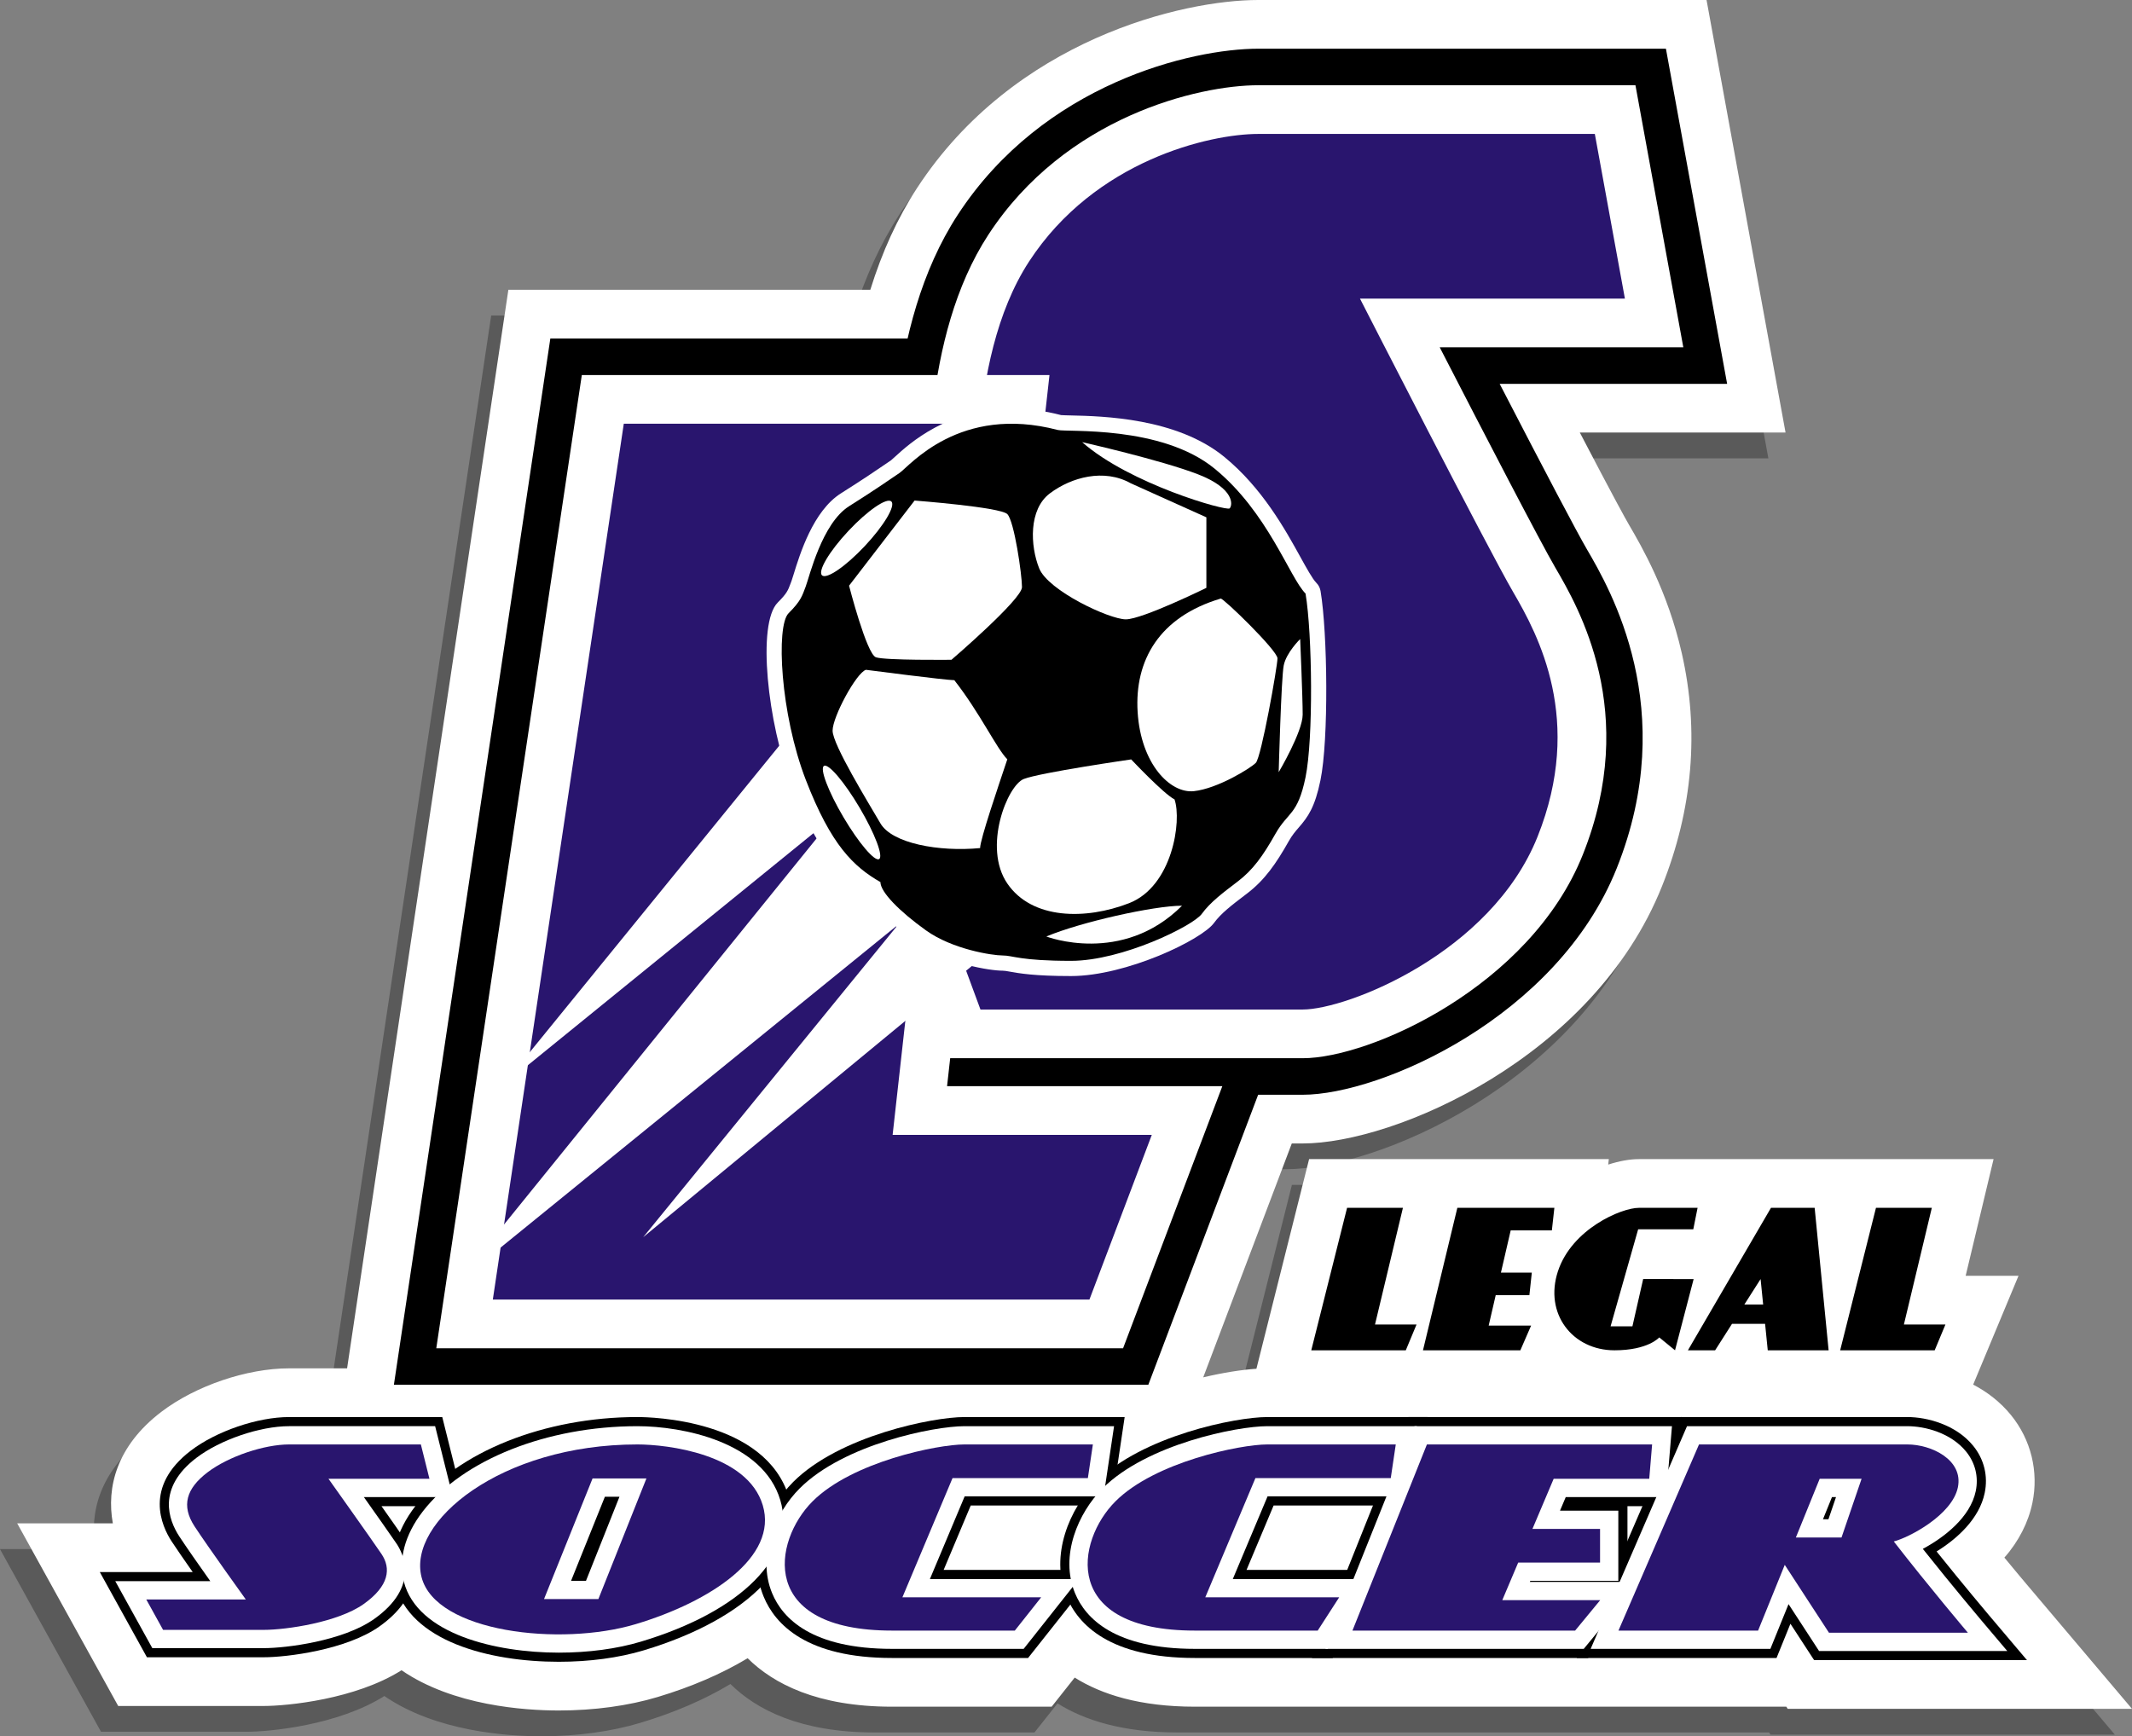 <?xml version="1.0" encoding="utf-8"?>
<!-- Generator: Adobe Illustrator 16.0.0, SVG Export Plug-In . SVG Version: 6.00 Build 0)  -->
<!DOCTYPE svg PUBLIC "-//W3C//DTD SVG 1.1//EN" "http://www.w3.org/Graphics/SVG/1.1/DTD/svg11.dtd">
<svg version="1.1" xmlns="http://www.w3.org/2000/svg" xmlns:xlink="http://www.w3.org/1999/xlink" x="0px" y="0px"
	 width="496.24px" height="404.198px" viewBox="0 0 496.24 404.198" enable-background="new 0 0 496.24 404.198"
	 xml:space="preserve">
<rect x="0" y="0" width="496.24" height="404.198" fill="#808080" stroke="none"/>
<g>
	<path opacity="0.3" d="M492.24,403.815h-80.136l-0.325-0.5H274.126c-12.791,0-21.732-2.848-27.981-6.776l-5.364,6.776h-37.154
		c-17.386,0-27.616-5.347-33.615-11.283c-5.981,3.606-13.048,6.662-20.961,9.036c-6.826,2.048-14.78,3.13-23,3.13h-0.004
		c-7.921-0.001-24.56-1.095-36.587-9.368c-10.753,6.793-26.646,8.318-32.083,8.318H23.512L0,360.631h22.265
		c-1.529-8.356,0.867-18.008,11.283-25.952c7.944-6.061,19.898-10.132,29.745-10.132h13.495l37.539-251.084h84.246
		c2.751-8.876,6.388-16.806,10.857-23.655C232.039,15.156,271.284,6,288.876,6h104.335L411.6,106.694h-47.884
		c8.096,15.517,10.647,20.105,11.426,21.439c2.923,5.01,9.004,15.434,12.305,29.922c4.117,18.068,2.563,36.336-4.617,54.298
		c-15.93,39.845-62.195,59.843-83.62,59.843h-2.535l-20.616,54.449c4.685-1.112,8.991-1.772,12.381-2.002l12.263-48.802h25.579
		h10.634h33.549l-0.142,1.273c2.591-0.839,5.044-1.273,7.138-1.273h24.235h3.263h18.848h4.854h31.359l-6.5,27.167h12.303
		l-10.552,25.324c3.23,1.688,6.288,4.003,8.799,7.089c4.676,5.749,6.494,13.202,4.987,20.45c-0.951,4.577-3.157,8.875-6.511,12.753
		c2.952,3.579,4.985,5.983,5.019,6.022L492.24,403.815z"/>
	<path fill="#FFFFFF" d="M496.24,397.815h-80.136l-0.325-0.5H278.126c-12.791,0-21.732-2.848-27.981-6.776l-5.364,6.776h-37.154
		c-17.386,0-27.616-5.347-33.615-11.283c-5.981,3.606-13.048,6.662-20.961,9.036c-6.826,2.048-14.78,3.13-23,3.13h-0.004
		c-7.921-0.001-24.56-1.095-36.587-9.368c-10.753,6.793-26.646,8.318-32.083,8.318H27.512L4,354.631h22.265
		c-1.529-8.356,0.867-18.008,11.283-25.952c7.944-6.061,19.898-10.132,29.745-10.132h13.495l37.539-251.084h84.246
		c2.751-8.876,6.388-16.806,10.857-23.655C236.039,9.156,275.284,0,292.876,0h104.335L415.6,100.694h-47.884
		c8.096,15.517,10.647,20.105,11.426,21.439c2.923,5.01,9.004,15.434,12.305,29.922c4.117,18.068,2.563,36.336-4.617,54.298
		c-15.93,39.845-62.195,59.843-83.62,59.843h-2.535l-20.616,54.449c4.685-1.112,8.991-1.772,12.381-2.002l12.263-48.802h25.579
		h10.634h33.549l-0.142,1.273c2.591-0.839,5.044-1.273,7.138-1.273h24.235h3.263h18.848h4.854h31.359l-6.5,27.167h12.303
		l-10.552,25.324c3.23,1.688,6.288,4.003,8.799,7.089c4.676,5.749,6.494,13.202,4.987,20.45c-0.951,4.577-3.157,8.875-6.511,12.753
		c2.952,3.579,4.985,5.983,5.019,6.022L496.24,397.815z"/>
</g>
<g id="_x3C_Layer_x3E__copy">
	<g>
		<path d="M76.46,344.264h23.5l-2-8c0,0-24.917,0-30.667,0s-14.083,2.751-19,6.501s-6.167,7.75-3,12.583s11.917,17,11.917,17H34.043
			l3.917,7.083c0,0,18.167,0,23.417,0s17.25-1.75,23.25-6s6.417-8.334,4.167-11.667S76.46,344.264,76.46,344.264z"/>
		<path d="M61.376,385.809H34.199L23.228,365.97h21.624c-1.899-2.706-3.74-5.366-4.893-7.126c-2.331-3.558-6.562-12.738,4.466-21.15
			c5.932-4.524,15.549-7.808,22.868-7.808h35.647l5.189,20.756H88.801c2.24,3.173,4.365,6.2,5.278,7.554
			c3.611,5.349,3.993,13.527-5.766,20.439C80.661,384.056,66.861,385.809,61.376,385.809z M67.293,342.642
			c-4.511,0-11.44,2.379-15.132,5.194c-2.777,2.118-2.489,2.558-1.534,4.016c3.056,4.664,11.674,16.651,11.761,16.772l2.997,4.168
			c5.36-0.612,12.304-2.264,15.555-4.565c2.01-1.425,2.569-2.375,2.703-2.665c-0.026-0.054-0.069-0.131-0.136-0.229
			c-2.181-3.229-12.143-17.229-12.243-17.37l-3.787-5.32H67.293z"/>
	</g>
	<g>
		<path d="M148.376,336.264c-31.917,0-53.583,18.084-50.25,30.917s32.333,16.167,49.833,10.917s33.167-15.667,29.583-27.667
			S155.21,336.264,148.376,336.264z M139.277,372.264h-12.651l11.297-28.083h12.537L139.277,372.264z"/>
		<path d="M130.05,386.859c-0.001,0-0.002,0-0.004,0c-16.146-0.001-34.632-4.749-38.093-18.074
			c-1.512-5.821,0.182-12.292,4.768-18.222c9.715-12.561,29.991-20.677,51.656-20.677c3.039,0,29.844,0.525,35.278,18.72
			c4.236,14.186-9.056,28.159-33.862,35.602C144.01,385.942,137.184,386.859,130.05,386.859z M130.821,344.747
			c-11.429,2.867-19.865,8.261-24.011,13.621c-2.085,2.696-3.001,5.324-2.511,7.21c0.778,2.997,6.41,6.168,15.062,7.657
			L130.821,344.747z M157.529,343.668l-11.26,28.278c16.245-4.903,27.054-13.356,25.163-19.69
			C170.041,347.598,163.663,344.961,157.529,343.668z"/>
	</g>
	<g>
		<path d="M221.71,344.098c0,0,30.917,0,31.5,0l1.166-7.834c0,0-23.667,0-29.917,0s-26.125,4.041-35.333,13.25
			s-12.75,30.084,18.5,30.084c24.084,0,28.583,0,28.583,0l6.135-7.75h-32.301L221.71,344.098z"/>
		<path d="M239.295,385.976h-31.669c-19.805,0-27.173-7.753-29.868-14.257c-3.996-9.647,0.754-20.611,6.858-26.715
			c10.768-10.768,32.567-15.118,39.843-15.118h37.314l-3.064,20.59h-32.762l-6.304,14.994h35.884L239.295,385.976z M214.771,344.147
			c-7.352,1.785-16.386,5.129-21.134,9.877c-3.267,3.268-5.691,8.953-4.092,12.813c1.377,3.325,6.053,5.487,13.098,6.159
			L214.771,344.147z"/>
	</g>
	<g>
		<path d="M292.209,344.098c0,0,30.917,0,31.501,0l1.166-7.834c0,0-23.668,0-29.917,0s-26.124,4.041-35.333,13.25
			s-12.75,30.084,18.5,30.084c24.084,0,28.583,0,28.583,0l5-7.75h-31.167L292.209,344.098z"/>
		<path d="M310.185,385.976h-32.059c-19.805,0-27.174-7.753-29.867-14.257c-3.996-9.647,0.753-20.611,6.857-26.715
			c10.768-10.768,32.566-15.118,39.843-15.118h37.314l-3.064,20.59h-32.763l-6.304,14.994h33.271L310.185,385.976z M285.27,344.148
			c-7.352,1.784-16.386,5.128-21.134,9.876c-3.268,3.268-5.691,8.953-4.093,12.813c1.378,3.324,6.054,5.487,13.098,6.159
			L285.27,344.148z"/>
	</g>
	<g>
		<polygon points="353.372,363.765 372.426,363.765 372.426,355.931 356.688,355.931 361.626,344.264 383.876,344.264 
			384.543,336.264 332.126,336.264 314.793,379.598 366.626,379.598 372.459,372.514 349.668,372.514 		"/>
		<path d="M369.636,385.976h-64.263l22.435-56.09h63.667l-1.73,20.756h-10.94v15.494h7.169L369.636,385.976z M324.213,373.22h18.23
			l12.943-30.578h-18.942L324.213,373.22z"/>
	</g>
	<g>
		<path d="M440.793,358.848c3.584-0.916,13.583-6.167,14.916-12.583s-6.167-10.001-11.75-10.001s-48.5,0-48.5,0l-18.75,43.334h32.5
			l6.208-15.303l10.292,15.803h32.334C458.043,380.098,448.876,369.264,440.793,358.848z M428.626,357.931H418l5.544-13.667h9.75
			L428.626,357.931z"/>
		<path d="M458.043,386.476h-35.792l-5.515-8.468l-3.232,7.968H367l24.27-56.09h52.689c4.553,0,11.295,1.752,15.313,6.69
			c2.55,3.135,3.503,7.036,2.682,10.986c-1.238,5.962-6.325,10.597-11.195,13.619c6.327,7.903,12.082,14.711,12.154,14.796
			l8.882,10.498H458.043z M429.167,373.72h15.321c-2.739-3.366-5.813-7.2-8.733-10.962l-1.414-1.823l-1.152,3.374h-10.15
			L429.167,373.72z M386.418,373.22h18.496l12.404-30.578h-17.67L386.418,373.22z M440.587,342.642l-3.62,10.602l2.247-0.575
			c2.871-0.733,9.695-5.028,10.251-7.701c0.027-0.132,0.021-0.188,0.021-0.188c-0.262-0.699-2.84-2.137-5.527-2.137H440.587z"/>
	</g>
	<g>
		<path fill="#FFFFFF" d="M76.46,344.264h23.5l-2-8c0,0-24.917,0-30.667,0s-14.083,2.751-19,6.501s-6.167,7.75-3,12.583
			s11.917,17,11.917,17H34.043l3.917,7.083c0,0,18.167,0,23.417,0s17.25-1.75,23.25-6s6.417-8.334,4.167-11.667
			S76.46,344.264,76.46,344.264z"/>
		<path fill="#FFFFFF" d="M61.376,383.683H35.453l-8.62-15.587h22.121c-2.598-3.666-5.595-7.943-7.217-10.418
			c-2.49-3.8-5.284-11.229,3.978-18.294c5.51-4.203,14.787-7.372,21.579-7.372h33.987l4.126,16.504H84.693
			c2.95,4.164,6.396,9.05,7.624,10.869c1.479,2.191,5.475,9.932-5.233,17.516C79.85,382.025,66.64,383.683,61.376,383.683z
			 M67.293,340.516c-4.985,0-12.352,2.525-16.421,5.63c-4.039,3.08-3.386,4.791-2.022,6.872
			c3.081,4.701,11.726,16.727,11.813,16.848l3.718,5.17c5.737-0.494,13.81-2.256,17.789-5.074c4.754-3.368,3.595-5.085,3.1-5.818
			c-2.195-3.252-12.173-17.272-12.273-17.413l-4.422-6.214H67.293z"/>
	</g>
	<g>
		<path fill="#FFFFFF" d="M148.376,336.264c-31.917,0-53.583,18.084-50.25,30.917s32.333,16.167,49.833,10.917
			s33.167-15.667,29.583-27.667S155.21,336.264,148.376,336.264z M139.277,372.264h-12.651l11.297-28.083h12.537L139.277,372.264z"
			/>
		<path fill="#FFFFFF" d="M130.05,384.733c-0.001,0-0.002,0-0.003,0c-14.649-0.001-32.876-4.318-36.036-16.482
			c-1.343-5.17,0.217-10.989,4.391-16.387c9.327-12.06,28.943-19.852,49.974-19.852c10.438,0,29.186,3.623,33.241,17.202
			c3.867,12.949-8.865,25.886-32.436,32.956C143.595,383.847,136.979,384.733,130.05,384.733z M134.291,341.817
			c-13.955,2.654-24.308,8.974-29.162,15.25c-2.528,3.269-3.553,6.48-2.887,9.045c1.157,4.454,8.548,8.062,18.465,9.475
			L134.291,341.817z M156.208,341.238l-13.45,33.776c1.396-0.283,2.729-0.613,3.979-0.988c14.77-4.432,29.434-13.324,26.73-22.378
			C171.583,345.333,163.202,342.429,156.208,341.238z M132.92,368.012h3.474l7.796-19.579h-3.394L132.92,368.012z"/>
	</g>
	<g>
		<path fill="#FFFFFF" d="M221.71,344.098c0,0,30.917,0,31.5,0l1.166-7.834c0,0-23.667,0-29.917,0s-26.125,4.041-35.333,13.25
			s-12.75,30.084,18.5,30.084c24.084,0,28.583,0,28.583,0l6.135-7.75h-32.301L221.71,344.098z"/>
		<path fill="#FFFFFF" d="M238.267,383.85h-30.641c-18.631,0-25.457-7.039-27.903-12.945c-3.623-8.745,0.776-18.777,6.396-24.397
			c10.325-10.324,31.323-14.495,38.34-14.495h34.848l-2.432,16.338h-32.342l-8.091,19.246h34.69L238.267,383.85z M218.311,341.213
			c-8.097,1.475-20.151,5.28-26.177,11.308c-3.709,3.709-6.566,10.272-4.554,15.13c1.818,4.389,7.595,7.033,16.427,7.586
			L218.311,341.213z"/>
	</g>
	<g>
		<path fill="#FFFFFF" d="M292.209,344.098c0,0,30.917,0,31.501,0l1.166-7.834c0,0-23.668,0-29.917,0s-26.124,4.041-35.333,13.25
			s-12.75,30.084,18.5,30.084c24.084,0,28.583,0,28.583,0l5-7.75h-31.167L292.209,344.098z"/>
		<path fill="#FFFFFF" d="M309.026,383.85h-30.899c-18.631,0-25.457-7.039-27.903-12.945c-3.622-8.745,0.776-18.777,6.396-24.397
			c10.324-10.324,31.323-14.495,38.34-14.495h34.849l-2.432,16.338h-32.342l-8.092,19.246h32.57L309.026,383.85z M288.81,341.213
			c-8.097,1.475-20.15,5.28-26.177,11.308c-3.709,3.709-6.565,10.272-4.554,15.13c1.817,4.388,7.596,7.033,16.426,7.586
			L288.81,341.213z"/>
	</g>
	<g>
		<polygon fill="#FFFFFF" points="353.372,363.765 372.426,363.765 372.426,355.931 356.688,355.931 361.626,344.264 
			383.876,344.264 384.543,336.264 332.126,336.264 314.793,379.598 366.626,379.598 372.459,372.514 349.668,372.514 		"/>
		<path fill="#FFFFFF" d="M368.633,383.85h-60.12l20.734-51.838h59.917l-1.376,16.504h-23.345l-1.339,3.163h13.573v16.338h-20.489
			l-0.104,0.245h25.383L368.633,383.85z M321.074,375.346h22.779l14.743-34.83h-23.591L321.074,375.346z"/>
	</g>
	<g>
		<path fill="#FFFFFF" d="M440.793,358.848c3.584-0.916,13.583-6.167,14.916-12.583s-6.167-10.001-11.75-10.001s-48.5,0-48.5,0
			l-18.75,43.334h32.5l6.208-15.303l10.292,15.803h32.334C458.043,380.098,448.876,369.264,440.793,358.848z M428.626,357.931H418
			l5.544-13.667h9.75L428.626,357.931z"/>
		<path fill="#FFFFFF" d="M458.043,384.35h-34.639l-7.107-10.913l-4.225,10.413h-41.836l22.43-51.838h51.293
			c4.086,0,10.116,1.547,13.663,5.906c2.139,2.629,2.938,5.9,2.25,9.212c-1.266,6.092-7.325,10.762-12.318,13.441
			c6.924,8.723,13.657,16.688,13.735,16.78l5.921,6.998H458.043z M428.014,375.846h20.96c-3.307-4.02-7.566-9.271-11.54-14.392
			l-3.832-4.938l-1.935,5.666h-12.552L428.014,375.846z M383.182,375.346h23.164l14.129-34.83h-22.223L383.182,375.346z
			 M439.066,340.516l-5.382,15.761l6.057-1.548c3.006-0.769,10.973-5.32,11.806-9.329c0.171-0.823,0.016-1.456-0.521-2.115
			c-1.284-1.578-4.322-2.769-7.066-2.769H439.066z M424.313,353.679h1.272l1.763-5.163h-0.941L424.313,353.679z"/>
	</g>
	<g>
		<path fill="#29156E" d="M76.46,344.264h23.5l-2-8c0,0-24.917,0-30.667,0s-14.083,2.751-19,6.501s-6.167,7.75-3,12.583
			s11.917,17,11.917,17H34.043l3.917,7.083c0,0,18.167,0,23.417,0s17.25-1.75,23.25-6s6.417-8.334,4.167-11.667
			S76.46,344.264,76.46,344.264z"/>
	</g>
	<g>
		<path fill="#29156E" d="M148.376,336.264c-31.917,0-53.583,18.084-50.25,30.917s32.333,16.167,49.833,10.917
			s33.167-15.667,29.583-27.667S155.21,336.264,148.376,336.264z M139.277,372.264h-12.651l11.297-28.083h12.537L139.277,372.264z"
			/>
	</g>
	<g>
		<path fill="#29156E" d="M221.71,344.098c0,0,30.917,0,31.5,0l1.166-7.834c0,0-23.667,0-29.917,0s-26.125,4.041-35.333,13.25
			s-12.75,30.084,18.5,30.084c24.084,0,28.583,0,28.583,0l6.135-7.75h-32.301L221.71,344.098z"/>
	</g>
	<g>
		<path fill="#29156E" d="M292.209,344.098c0,0,30.917,0,31.501,0l1.166-7.834c0,0-23.668,0-29.917,0s-26.124,4.041-35.333,13.25
			s-12.75,30.084,18.5,30.084c24.084,0,28.583,0,28.583,0l5-7.75h-31.167L292.209,344.098z"/>
	</g>
	<g>
		<polygon fill="#29156E" points="353.372,363.765 372.426,363.765 372.426,355.931 356.688,355.931 361.626,344.264 
			383.876,344.264 384.543,336.264 332.126,336.264 314.793,379.598 366.626,379.598 372.459,372.514 349.668,372.514 		"/>
	</g>
	<g>
		<path fill="#29156E" d="M440.793,358.848c3.584-0.916,13.583-6.167,14.916-12.583s-6.167-10.001-11.75-10.001s-48.5,0-48.5,0
			l-18.75,43.334h32.5l6.208-15.303l10.292,15.803h32.334C458.043,380.098,448.876,369.264,440.793,358.848z M428.626,357.931H418
			l5.544-13.667h9.75L428.626,357.931z"/>
	</g>
	<g>
		<path d="M335.104,80.852h56.702l-11.142-61.01h-87.788c-13.876,0-44.864,7.275-62.83,34.809
			c-15.549,23.832-14.258,59.032-13.771,72.283c0.051,1.404,0.096,2.617,0.096,3.246c0,5.119-3.077,55.894-5.145,88.773l-0.15,2.392
			l9.233,25.008h82.9c15.7,0,52.943-16.719,65.195-47.366c13.257-33.159-1.024-57.638-6.4-66.854
			C358.554,126.22,345.585,101.223,335.104,80.852z"/>
		<path d="M303.209,254.857h-88.825l-11.908-32.252l0.263-4.185c2.486-39.52,5.128-83.875,5.128-88.239
			c0-0.553-0.042-1.604-0.087-2.83l-0.004-0.106c-0.513-13.988-1.877-51.148,15.148-77.241
			c19.956-30.585,54.483-38.666,69.952-38.666h94.88l14.247,78.018h-52.946c10.762,20.823,18.022,34.602,20.292,38.492
			c5.38,9.222,21.75,37.282,6.952,74.296C362.465,236.752,321.363,254.857,303.209,254.857z M226.235,237.849h76.975
			c12.112,0,46.216-14.296,57.299-42.019c11.715-29.303-0.593-50.401-5.849-59.411c-3.886-6.659-18.657-35.235-27.117-51.677
			l-6.378-12.395h60.444l-8.036-44.002h-80.696c-12.283,0-39.733,6.469-55.708,30.952c-14.074,21.571-12.854,54.811-12.396,67.324
			l0.004,0.107c0.055,1.494,0.098,2.776,0.098,3.451c0,5.737-3.376,60.926-5.162,89.307l-0.038,0.598L226.235,237.849z"/>
	</g>
	<g>
		<polygon points="220.438,252.858 232.422,145.315 240.767,118.798 244.276,87.306 135.423,87.306 101.55,313.869 261.407,313.869 
			284.507,252.858 		"/>
		<path d="M267.28,322.373H91.681l36.415-243.571H253.78l-4.653,41.76l-8.345,26.517l-10.839,97.275h66.877L267.28,322.373z
			 M111.42,305.365h144.114l16.661-44.003h-61.261l13.128-117.811l8.345-26.517l2.365-21.225H142.75L111.42,305.365z"/>
	</g>
	<g>
		<path fill="#FFFFFF" d="M335.104,80.852h56.702l-11.142-61.01h-87.788c-13.876,0-44.864,7.275-62.83,34.809
			c-15.549,23.832-14.258,59.032-13.771,72.283c0.051,1.404,0.096,2.617,0.096,3.246c0,5.119-3.077,55.894-5.145,88.773l-0.15,2.392
			l9.233,25.008h82.9c15.7,0,52.943-16.719,65.195-47.366c13.257-33.159-1.024-57.638-6.4-66.854
			C358.554,126.22,345.585,101.223,335.104,80.852z"/>
	</g>
	<g>
		<path fill="#29156E" d="M316.543,69.514h61.666l-7-38.333c0,0-67,0-78.333,0s-38,6.167-53.333,29.667
			c-15.333,23.5-11.833,62-11.833,69.333s-5.167,89.485-5.167,89.485l5.667,15.349c0,0,64.666,0,75,0s43.834-13.14,54.667-40.236
			c10.833-27.097,0.168-46.931-5.666-56.931S316.543,69.514,316.543,69.514z"/>
	</g>
	<g>
		<polygon fill="#FFFFFF" points="220.438,252.858 232.422,145.315 240.767,118.798 244.276,87.306 135.423,87.306 101.55,313.869 
			261.407,313.869 284.507,252.858 		"/>
	</g>
	<g>
		<polygon fill="#29156E" points="207.766,264.197 226.213,98.644 145.192,98.644 114.71,302.53 253.576,302.53 268.09,264.197 		
			"/>
	</g>
	<g>
		<polygon fill="#FFFFFF" points="229.681,222.015 217.751,203.847 191.557,193.347 106.143,298.862 209.043,215.256 
			149.71,288.014 		"/>
	</g>
	<g>
		<polygon fill="#FFFFFF" points="183.21,171.347 116.876,252.847 193.793,190.347 		"/>
	</g>
	<g>
		<path fill="#FFFFFF" d="M303.876,138.181c-3.708-3.708-8.75-18.917-21.166-29.083s-34.404-8.451-36.501-9
			c-22.917-6-34.5,8.417-36.833,10s-5.417,3.75-11.75,7.75s-9.25,16.5-10.083,18.667s-1.042,3.292-4,6.25s-1.917,23.417,4,38.75
			s11.167,20.25,17.384,23.833c0,2.333,4.449,6.833,10.616,11.25c6.167,4.416,15.417,5.834,17.833,5.834s4,1.25,15.917,1.25
			s28.417-8.167,30.417-10.915s4.916-4.919,8.416-7.586s5.834-5.917,8.75-11.083s5.167-4.25,7-13.167
			S305.459,147.597,303.876,138.181z"/>
		<path fill="#FFFFFF" d="M249.293,227.224c-8.533,0-12.081-0.638-14.2-1.019c-0.866-0.156-1.301-0.231-1.717-0.231
			c-2.89,0-12.974-1.539-19.896-6.496c-6.431-4.605-10.322-8.573-11.615-11.835c-6.569-4.092-11.914-10.046-17.628-24.854
			c-5.56-14.408-8.111-37.621-3.2-42.531c2.11-2.11,2.372-2.811,2.945-4.347l0.253-0.67c0.11-0.286,0.257-0.782,0.456-1.428
			c1.484-4.828,4.572-14.875,11.043-18.962c5.289-3.34,8.292-5.392,10.484-6.889l1.169-0.797c0.118-0.089,0.558-0.49,0.91-0.813
			c3.37-3.078,12.321-11.252,27.16-11.252c3.712,0,7.586,0.516,11.516,1.534c0.371,0.036,1.396,0.06,2.305,0.081
			c7.361,0.17,24.599,0.568,35.678,9.64c8.838,7.237,14.164,16.879,17.688,23.259c1.474,2.668,2.866,5.188,3.738,6.061
			c0.521,0.521,0.866,1.191,0.988,1.918c1.642,9.763,1.911,34.643-0.023,44.051c-1.296,6.305-2.907,8.532-5.041,10.989
			c-0.785,0.905-1.528,1.76-2.344,3.206c-2.922,5.176-5.562,9.016-9.688,12.16l-0.393,0.299c-3.177,2.419-5.687,4.33-7.307,6.554
			C279.686,218.821,262.083,227.224,249.293,227.224z M208.463,205.119c0.376,0.974,2.994,4.194,9.143,8.597
			c5.416,3.878,13.96,5.171,15.77,5.171c1.066,0,1.949,0.159,2.972,0.343c1.887,0.339,5.044,0.908,12.945,0.908
			c10.912,0,25.808-7.537,27.608-9.528c2.175-2.992,5.192-5.29,8.688-7.951l0.39-0.297c2.803-2.135,4.847-4.754,7.812-10.007
			c1.168-2.069,2.275-3.344,3.165-4.369c1.462-1.683,2.428-2.795,3.45-7.77c1.674-8.144,1.476-30.967,0.127-40.476
			c-1.264-1.581-2.496-3.812-4.092-6.7c-3.457-6.258-8.192-14.83-15.976-21.203c-9.191-7.526-24.72-7.885-31.351-8.038
			c-2.071-0.048-3.017-0.069-3.803-0.275c-3.39-0.888-6.706-1.338-9.855-1.338c-12.09,0-19.301,6.586-22.381,9.398
			c-0.701,0.64-1.208,1.103-1.71,1.444l-1.15,0.784c-2.237,1.528-5.3,3.622-10.697,7.03c-4.252,2.686-7.014,11.67-8.053,15.053
			c-0.257,0.838-0.443,1.444-0.615,1.891l-0.229,0.605c-0.841,2.252-1.566,3.843-4.432,6.736c-1.49,3.001-0.926,20.637,4.66,35.111
			c5.915,15.327,10.871,19.17,15.847,22.039C207.728,202.872,208.387,203.941,208.463,205.119z"/>
	</g>
	<g>
		<path d="M303.876,138.181c-3.708-3.708-8.75-18.917-21.166-29.083s-34.404-8.451-36.501-9c-22.917-6-34.5,8.417-36.833,10
			s-5.417,3.75-11.75,7.75s-9.25,16.5-10.083,18.667s-1.042,3.292-4,6.25s-1.917,23.417,4,38.75s11.167,20.25,17.384,23.833
			c0,2.333,4.449,6.833,10.616,11.25c6.167,4.416,15.417,5.834,17.833,5.834s4,1.25,15.917,1.25s28.417-8.167,30.417-10.915
			s4.916-4.919,8.416-7.586s5.834-5.917,8.75-11.083s5.167-4.25,7-13.167S305.459,147.597,303.876,138.181z"/>
	</g>
	<g>
		
			<ellipse transform="matrix(0.684 -0.729 0.729 0.684 -28.395 185.047)" fill="#FFFFFF" cx="199.477" cy="125.311" rx="11.792" ry="2.598"/>
	</g>
	<g>
		
			<ellipse transform="matrix(0.509 0.861 -0.861 0.509 260.115 -77.791)" fill="#FFFFFF" cx="198.242" cy="189.099" rx="12.602" ry="2.181"/>
	</g>
	<g>
		<path fill="#FFFFFF" d="M243.543,218.014c0,0,17.625,6.792,31.583-7.167C268.543,210.847,251.459,214.68,243.543,218.014z"/>
	</g>
	<g>
		<path fill="#FFFFFF" d="M302.626,148.764c0,0,0.583,13.583,0.583,17.583s-5.583,13.417-5.583,13.417s0.584-21.833,1.167-24.833
			S302.626,148.764,302.626,148.764z"/>
	</g>
	<g>
		<path fill="#FFFFFF" d="M251.876,102.931c0,0,18.417,4.167,27,7.5s8.041,7.208,7.333,7.917S262.959,112.681,251.876,102.931z"/>
	</g>
	<g>
		<path fill="#FFFFFF" d="M262.043,144.181c3.834,0,18.75-7.333,18.75-7.333v-16.417l-17.584-7.917
			c-6.25-3.5-13.833-1.417-18.833,2.333s-4.583,12.25-2.5,17.458S258.209,144.181,262.043,144.181z"/>
	</g>
	<g>
		<path fill="#FFFFFF" d="M203.876,153.014c2.167,0.75,17.583,0.583,17.583,0.583s16.417-14.083,16.417-16.917
			s-1.792-15.375-3.417-17s-21.583-3.153-21.583-3.153l-15.25,19.819C197.626,136.347,201.71,152.264,203.876,153.014z"/>
	</g>
	<g>
		<path fill="#FFFFFF" d="M222.126,158.347c-2,0-20.583-2.417-20.583-2.417c-2.25,0.75-7.75,10.917-7.75,14.167
			s8.417,16.917,11.134,21.583s13.616,6.667,23.199,5.75c0-2,4.25-14.417,6.333-20.667
			C231.96,174.264,228.126,166.014,222.126,158.347z"/>
	</g>
	<g>
		<path fill="#FFFFFF" d="M263.293,176.789c0,0-21.167,3.058-25,4.558s-9.583,15.917-3.833,24.333s18.25,8.5,28.333,4.583
			s12.333-19.167,10.583-24.167C270.876,184.847,263.293,176.789,263.293,176.789z"/>
	</g>
	<g>
		<path fill="#FFFFFF" d="M284.126,139.347c-14.25,4.25-20.083,14.333-19.333,26.417s7.583,19,13.083,18.417
			s13.125-5.292,14.417-6.583s5.05-22.5,5.05-24.333S284.692,139.179,284.126,139.347z"/>
	</g>
	<g>
		<polygon points="326.543,281.18 313.543,281.18 305.209,314.347 327.209,314.347 329.709,308.347 320.043,308.347 		"/>
	</g>
	<g>
		<polygon points="443.147,308.347 449.647,281.18 436.647,281.18 428.313,314.347 450.313,314.347 452.813,308.347 		"/>
	</g>
	<g>
		<polygon points="361.209,286.43 361.793,281.18 339.209,281.18 331.209,314.347 353.876,314.347 356.376,308.597 346.501,308.597 
			348.139,301.514 355.976,301.514 356.542,296.264 349.353,296.264 351.626,286.43 		"/>
	</g>
	<g>
		<path d="M382.459,297.763l-2.5,11h-5.083l6.417-22.583h12.833l1-5c0,0-9.584,0-13.667,0s-15.583,4.917-18.833,14.75
			s3.334,18.417,13.167,18.417c7.833,0,10.416-3,10.416-3l3.667,3l4.333-16.584H382.459z"/>
	</g>
	<g>
		<path d="M412.209,281.18l-19.333,33.167h6.333l3.936-6.167h7.694l0.62,6.167h14.167l-3.25-33.167H412.209z M406.017,303.68
			l3.775-5.917l0.595,5.917H406.017z"/>
	</g>
</g>
</svg>
